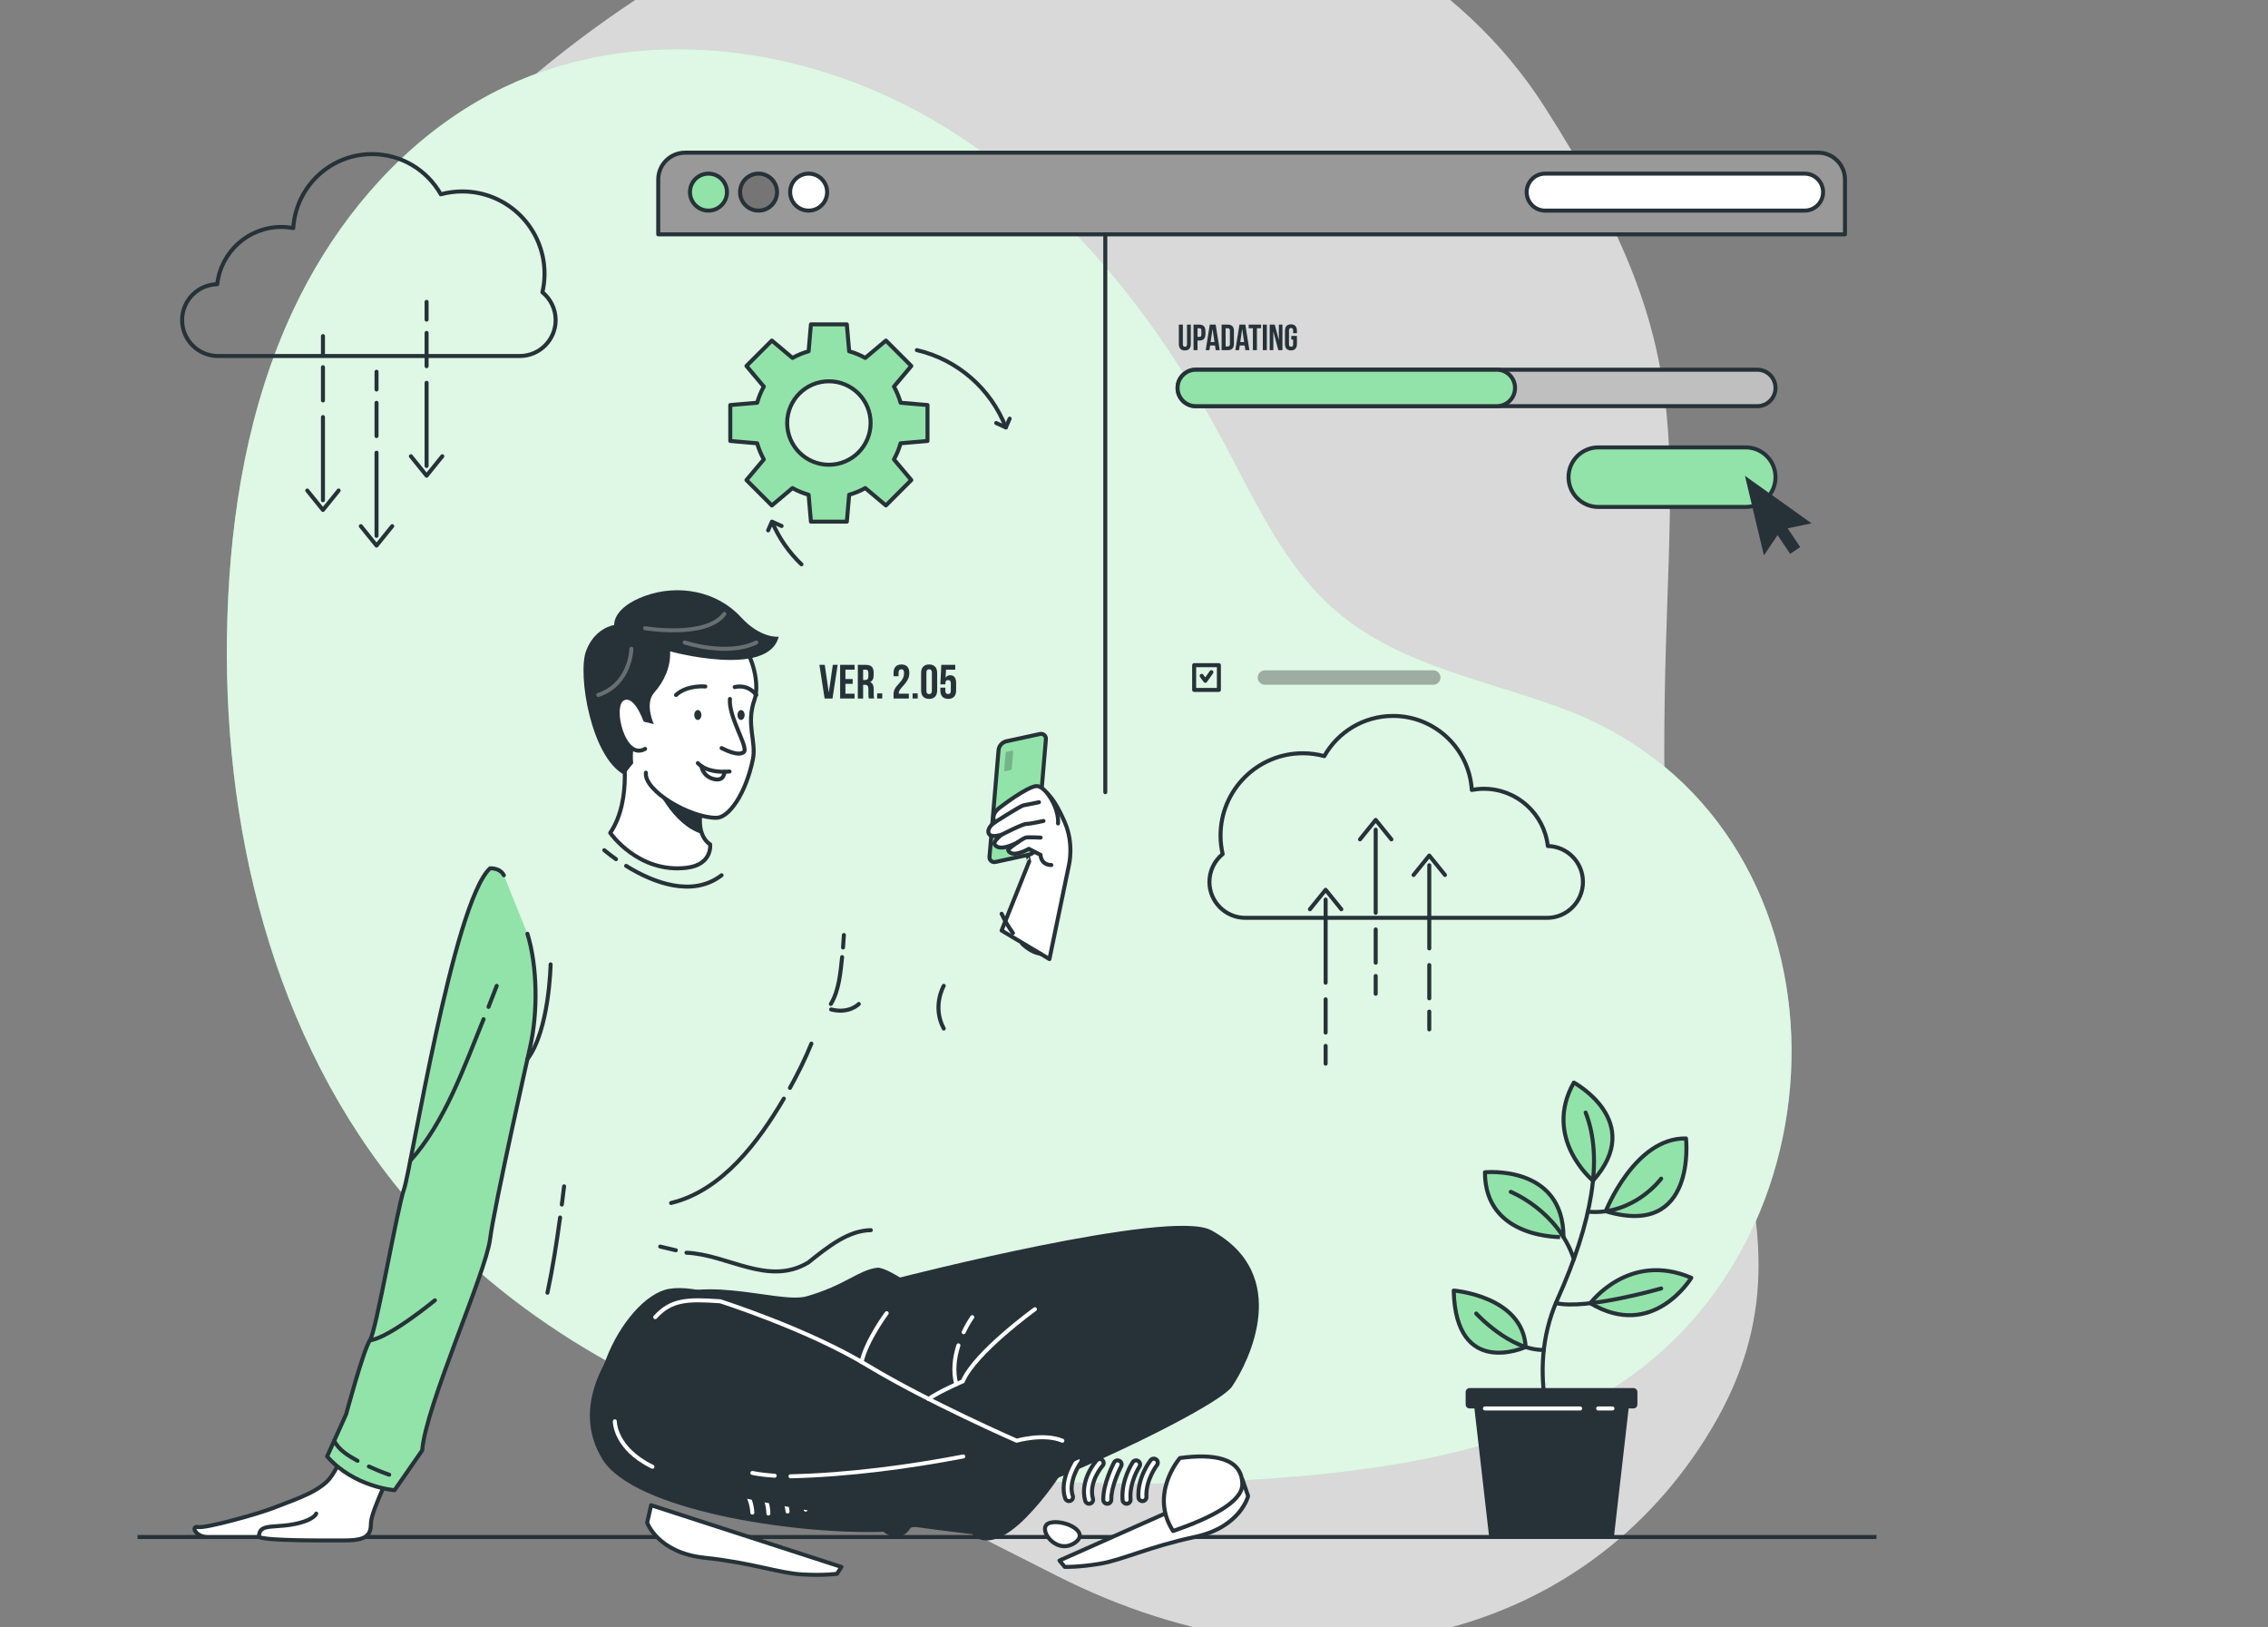 <svg xmlns:xlink="http://www.w3.org/1999/xlink" xmlns="http://www.w3.org/2000/svg" xml:space="preserve" style="max-height: 500px" viewBox="0 62 566 406" y="0px" x="0px" width="566" height="406"><rect x="0" y="62" width="566" height="406" fill="#808080" stroke="none"/><g id="Background_Simple">	<g>		<path d="M67.931,167.086c0,0-27.877,71.988,11.297,144.503&#10;&#9;&#9;&#9;c39.174,72.516,119.879,110.802,184.469,143.548c64.59,32.746,131.661,16.799,163.534-36.838&#10;&#9;&#9;&#9;c31.873-53.637-11.845-91.928-11.897-168.418c-0.051-76.49,11.447-96.742-29.963-161.364&#10;&#9;&#9;&#9;c-41.41-64.623-143.059-78.925-219.9-30.996C88.631,105.45,67.931,167.086,67.931,167.086z" style="opacity:0.7;fill:#FFFFFF;"></path>	</g>	<g>		<path d="M112.599,91.449c4.193-2.901,8.607-5.483,13.229-7.695c33.323-15.94,74.225-10.692,106.251,7.715&#10;&#9;&#9;&#9;c32.026,18.407,55.991,48.498,73.432,81.06c7.969,14.877,15.094,30.863,27.895,41.862c16.506,14.183,38.798,17.384,58.467,25.108&#10;&#9;&#9;&#9;c71.52,28.086,72.336,131.061,9.649,169.512c-24.711,15.157-55.229,19.73-83.625,21.847c-39.334,2.933-79.386,1.43-117.372-9.19&#10;&#9;&#9;&#9;c-37.986-10.62-73.927-30.825-99.341-60.99c-33.284-39.507-46.112-93.22-44.434-144.851c0.849-26.129,5.242-52.477,16.294-76.169&#10;&#9;&#9;&#9;C81.93,120.611,95.402,103.347,112.599,91.449z" style="fill:#92E3A9;"></path>		<path d="M112.599,91.449c4.193-2.901,8.607-5.483,13.229-7.695&#10;&#9;&#9;&#9;c33.323-15.94,74.225-10.692,106.251,7.715c32.026,18.407,55.991,48.498,73.432,81.06c7.969,14.877,15.094,30.863,27.895,41.862&#10;&#9;&#9;&#9;c16.506,14.183,38.798,17.384,58.467,25.108c71.52,28.086,72.336,131.061,9.649,169.512&#10;&#9;&#9;&#9;c-24.711,15.157-55.229,19.73-83.625,21.847c-39.334,2.933-79.386,1.43-117.372-9.19c-37.986-10.62-73.927-30.825-99.341-60.99&#10;&#9;&#9;&#9;c-33.284-39.507-46.112-93.22-44.434-144.851c0.849-26.129,5.242-52.477,16.294-76.169&#10;&#9;&#9;&#9;C81.93,120.611,95.402,103.347,112.599,91.449z" style="opacity:0.7;fill:#FFFFFF;"></path>	</g></g><g id="Clouds">	<g>		<g>			<path d="M135.364,134.915&#10;&#9;&#9;&#9;&#9;c0.342-1.486,0.528-3.03,0.528-4.619c0-11.339-9.192-20.532-20.532-20.532c-1.854,0-3.65,0.25-5.358,0.711&#10;&#9;&#9;&#9;&#9;c-3.381-5.983-9.796-10.025-17.158-10.025c-10.463,0-19.017,8.159-19.656,18.461c-0.966-0.181-1.96-0.286-2.979-0.286&#10;&#9;&#9;&#9;&#9;c-8.277,0-15.087,6.247-15.992,14.282c-4.86,0.105-8.769,4.07-8.769,8.955c0,4.951,4.014,8.965,8.965,8.965H129.7&#10;&#9;&#9;&#9;&#9;c4.951,0,8.965-4.014,8.965-8.965C138.665,139.06,137.378,136.559,135.364,134.915z" style="fill:none;stroke:#263238;stroke-linecap:round;stroke-linejoin:round;stroke-miterlimit:10;"></path>			<g>									<line y2="186.808" x2="80.595" y1="166.061" x1="80.595" style="fill:none;stroke:#263238;stroke-linecap:round;stroke-linejoin:round;stroke-miterlimit:10;"></line>									<line y2="161.911" x2="80.595" y1="153.613" x1="80.595" style="fill:none;stroke:#263238;stroke-linecap:round;stroke-linejoin:round;stroke-miterlimit:10;"></line>									<line y2="150.296" x2="80.595" y1="145.857" x1="80.595" style="fill:none;stroke:#263238;stroke-linecap:round;stroke-linejoin:round;stroke-miterlimit:10;"></line>				<polyline points="76.677,184.383 80.595,189.233 84.513,184.383" style="fill:none;stroke:#263238;stroke-linecap:round;stroke-linejoin:round;stroke-miterlimit:10;"></polyline>			</g>			<g>									<line y2="195.697" x2="93.967" y1="174.95" x1="93.967" style="fill:none;stroke:#263238;stroke-linecap:round;stroke-linejoin:round;stroke-miterlimit:10;"></line>									<line y2="170.8" x2="93.967" y1="162.502" x1="93.967" style="fill:none;stroke:#263238;stroke-linecap:round;stroke-linejoin:round;stroke-miterlimit:10;"></line>									<line y2="159.186" x2="93.967" y1="154.747" x1="93.967" style="fill:none;stroke:#263238;stroke-linecap:round;stroke-linejoin:round;stroke-miterlimit:10;"></line>				<polyline points="90.049,193.272 93.967,198.122 97.885,193.272" style="fill:none;stroke:#263238;stroke-linecap:round;stroke-linejoin:round;stroke-miterlimit:10;"></polyline>			</g>			<g>									<line y2="178.258" x2="106.461" y1="157.511" x1="106.461" style="fill:none;stroke:#263238;stroke-linecap:round;stroke-linejoin:round;stroke-miterlimit:10;"></line>									<line y2="153.362" x2="106.461" y1="145.063" x1="106.461" style="fill:none;stroke:#263238;stroke-linecap:round;stroke-linejoin:round;stroke-miterlimit:10;"></line>									<line y2="141.747" x2="106.461" y1="137.308" x1="106.461" style="fill:none;stroke:#263238;stroke-linecap:round;stroke-linejoin:round;stroke-miterlimit:10;"></line>				<polyline points="102.543,175.833 106.462,180.683 110.38,175.833" style="fill:none;stroke:#263238;stroke-linecap:round;stroke-linejoin:round;stroke-miterlimit:10;"></polyline>			</g>		</g>		<g>			<path d="M305.125,275.09&#10;&#9;&#9;&#9;&#9;c-0.342-1.486-0.528-3.03-0.528-4.62c0-11.339,9.192-20.532,20.531-20.532c1.855,0,3.65,0.25,5.359,0.711&#10;&#9;&#9;&#9;&#9;c3.381-5.983,9.796-10.025,17.158-10.025c10.463,0,19.017,8.159,19.656,18.461c0.966-0.181,1.96-0.286,2.979-0.286&#10;&#9;&#9;&#9;&#9;c8.277,0,15.087,6.247,15.992,14.282c4.86,0.105,8.769,4.07,8.769,8.955c0,4.951-4.014,8.965-8.965,8.965h-75.287&#10;&#9;&#9;&#9;&#9;c-4.951,0-8.965-4.014-8.965-8.965C301.823,279.235,303.111,276.734,305.125,275.09z" style="fill:none;stroke:#263238;stroke-linecap:round;stroke-linejoin:round;stroke-miterlimit:10;"></path>			<g>									<line y2="277.884" x2="356.69" y1="298.631" x1="356.69" style="fill:none;stroke:#263238;stroke-linecap:round;stroke-linejoin:round;stroke-miterlimit:10;"></line>									<line y2="302.781" x2="356.69" y1="311.079" x1="356.69" style="fill:none;stroke:#263238;stroke-linecap:round;stroke-linejoin:round;stroke-miterlimit:10;"></line>									<line y2="314.395" x2="356.69" y1="318.834" x1="356.69" style="fill:none;stroke:#263238;stroke-linecap:round;stroke-linejoin:round;stroke-miterlimit:10;"></line>				<polyline points="360.608,280.309 356.69,275.459 352.772,280.309" style="fill:none;stroke:#263238;stroke-linecap:round;stroke-linejoin:round;stroke-miterlimit:10;"></polyline>			</g>			<g>									<line y2="268.995" x2="343.318" y1="289.742" x1="343.318" style="fill:none;stroke:#263238;stroke-linecap:round;stroke-linejoin:round;stroke-miterlimit:10;"></line>									<line y2="293.892" x2="343.318" y1="302.19" x1="343.318" style="fill:none;stroke:#263238;stroke-linecap:round;stroke-linejoin:round;stroke-miterlimit:10;"></line>									<line y2="305.506" x2="343.318" y1="309.945" x1="343.318" style="fill:none;stroke:#263238;stroke-linecap:round;stroke-linejoin:round;stroke-miterlimit:10;"></line>				<polyline points="347.236,271.42 343.318,266.57 339.4,271.42" style="fill:none;stroke:#263238;stroke-linecap:round;stroke-linejoin:round;stroke-miterlimit:10;"></polyline>			</g>			<g>									<line y2="286.434" x2="330.824" y1="307.181" x1="330.824" style="fill:none;stroke:#263238;stroke-linecap:round;stroke-linejoin:round;stroke-miterlimit:10;"></line>									<line y2="311.33" x2="330.824" y1="319.629" x1="330.824" style="fill:none;stroke:#263238;stroke-linecap:round;stroke-linejoin:round;stroke-miterlimit:10;"></line>									<line y2="322.945" x2="330.824" y1="327.384" x1="330.824" style="fill:none;stroke:#263238;stroke-linecap:round;stroke-linejoin:round;stroke-miterlimit:10;"></line>				<polyline points="334.742,288.859 330.824,284.009 326.906,288.859" style="fill:none;stroke:#263238;stroke-linecap:round;stroke-linejoin:round;stroke-miterlimit:10;"></polyline>			</g>		</g>	</g>	<line y2="445.477" x2="468.297" y1="445.477" x1="34.333" style="fill:none;stroke:#263238;stroke-miterlimit:10;"></line></g><g id="Plant">	<g>		<g>			<path d="M362.789,383.995c0,0,17.238,1.36,17.957,14.079C380.746,398.074,363.29,406.111,362.789,383.995z" style="fill:#92E3A9;stroke:#263238;stroke-linecap:round;stroke-linejoin:round;stroke-miterlimit:10;"></path>			<path d="M396.889,387.153c0,0,9.63-13.02,25.191-6.343C422.08,380.81,412.578,396.551,396.889,387.153z" style="fill:#92E3A9;stroke:#263238;stroke-linecap:round;stroke-linejoin:round;stroke-miterlimit:10;"></path>			<path d="M420.761,346.046c0,0,2.769,25.049-20.031,18.151C400.73,364.197,407.97,345.782,420.761,346.046z" style="fill:#92E3A9;stroke:#263238;stroke-linecap:round;stroke-linejoin:round;stroke-miterlimit:10;"></path>			<path d="M392.767,332.102c0,0,18.032,9.724,4.774,24.479C397.54,356.581,384.894,346.043,392.767,332.102z" style="fill:#92E3A9;stroke:#263238;stroke-linecap:round;stroke-linejoin:round;stroke-miterlimit:10;"></path>			<path d="M370.579,354.485c0,0,19.606-1.978,19.606,16.171C390.185,370.656,370.579,371.428,370.579,354.485z" style="fill:#92E3A9;stroke:#263238;stroke-linecap:round;stroke-linejoin:round;stroke-miterlimit:10;"></path>			<path d="M389.068,423.98&#10;&#9;&#9;&#9;&#9;c0,0-8.939-18.758-0.359-37.862c8.58-19.105,11.481-35.192,6.998-46.533" style="fill:none;stroke:#263238;stroke-linecap:round;stroke-linejoin:round;stroke-miterlimit:10;"></path>			<path d="M377.02,359.364&#10;&#9;&#9;&#9;&#9;c0,0,11.752,4.669,15.746,16.774" style="fill:none;stroke:#263238;stroke-linecap:round;stroke-linejoin:round;stroke-miterlimit:10;"></path>			<path d="M414.564,356.068&#10;&#9;&#9;&#9;&#9;c0,0-6.791,9.251-18.297,8.252" style="fill:none;stroke:#263238;stroke-linecap:round;stroke-linejoin:round;stroke-miterlimit:10;"></path>			<path d="M414.564,383.471&#10;&#9;&#9;&#9;&#9;c0,0-18.809,5.419-26.284,3.645" style="fill:none;stroke:#263238;stroke-linecap:round;stroke-linejoin:round;stroke-miterlimit:10;"></path>			<path d="M368.41,389.723&#10;&#9;&#9;&#9;&#9;c0,0,8.407,9.228,16.863,9.083" style="fill:none;stroke:#263238;stroke-linecap:round;stroke-linejoin:round;stroke-miterlimit:10;"></path>		</g>		<polygon points="367.464,409.117 406.933,409.117 402.799,445.195 371.598,445.195" style="fill:#263238;" id="XMLID_117_"></polygon>		<path d="M407.635,413.409h-40.873c-0.549,0-0.995-0.445-0.995-0.995v-3.099&#10;&#9;&#9;&#9;c0-0.549,0.445-0.995,0.995-0.995h40.873c0.549,0,0.995,0.445,0.995,0.995v3.099C408.629,412.964,408.184,413.409,407.635,413.409&#10;&#9;&#9;&#9;z" style="fill:#263238;"></path>					<line y2="413.409" x2="394.352" y1="413.409" x1="370.579" style="fill:none;stroke:#FFFFFF;stroke-linecap:round;stroke-linejoin:round;stroke-miterlimit:10;"></line>					<line y2="413.409" x2="402.407" y1="413.409" x1="398.835" style="fill:none;stroke:#FFFFFF;stroke-linecap:round;stroke-linejoin:round;stroke-miterlimit:10;"></line>	</g></g><g id="Interface">	<g>		<g>			<defs>				<path d="M460.43,106.79v146.03c0,3.7-3,6.7-6.7,6.7H170.98c-3.7,0-6.71-3-6.71-6.7V106.79&#10;&#9;&#9;&#9;&#9;&#9;c0-3.7,3.01-6.7,6.71-6.7h282.75C457.43,100.09,460.43,103.09,460.43,106.79z" id="XMLID_114_"></path>			</defs>						<clipPath id="XMLID_00000020394118571226582000000007828785846595631544_">							</clipPath>			<path d="M460.43,114.55v138.27c0,3.7-3,6.7-6.7,6.7H275.84V114.55H460.43z" style="opacity:0.2;clip-path:url(#XMLID_00000020394118571226582000000007828785846595631544_);fill:#92E3A9;"></path>									</g>		<path d="M435.664,173.626&#10;&#9;&#9;&#9;H398.87c-4.103,0-7.429,3.326-7.429,7.429l0,0c0,4.103,3.326,7.429,7.429,7.429h36.794c4.103,0,7.429-3.326,7.429-7.429l0,0&#10;&#9;&#9;&#9;C443.092,176.952,439.766,173.626,435.664,173.626z" style="fill:#92E3A9;stroke:#263238;stroke-linecap:round;stroke-linejoin:round;stroke-miterlimit:10;"></path>		<path d="M460.43,106.79&#10;&#9;&#9;&#9;v13.68H164.27v-13.68c0-3.7,3.01-6.7,6.71-6.7h282.75C457.43,100.09,460.43,103.09,460.43,106.79z" style="fill:#999999;stroke:#263238;stroke-linecap:round;stroke-linejoin:round;stroke-miterlimit:10;"></path>					<circle r="4.615" cy="109.934" cx="176.802" style="fill:#92E3A9;stroke:#263238;stroke-linecap:round;stroke-linejoin:round;stroke-miterlimit:10;"></circle>					<circle r="4.615" cy="109.934" cx="189.302" style="fill:#757575;stroke:#263238;stroke-linecap:round;stroke-linejoin:round;stroke-miterlimit:10;"></circle>					<circle r="4.615" cy="109.934" cx="201.802" style="fill:#FFFFFF;stroke:#263238;stroke-linecap:round;stroke-linejoin:round;stroke-miterlimit:10;"></circle>					<line y2="259.65" x2="275.835" y1="120.47" x1="275.835" style="fill:none;stroke:#263238;stroke-linecap:round;stroke-linejoin:round;stroke-miterlimit:10;"></line>		<path d="M450.352,114.549&#10;&#9;&#9;&#9;h-64.747c-2.549,0-4.615-2.066-4.615-4.615l0,0c0-2.549,2.066-4.615,4.615-4.615h64.747c2.549,0,4.615,2.066,4.615,4.615l0,0&#10;&#9;&#9;&#9;C454.967,112.483,452.901,114.549,450.352,114.549z" style="fill:#FFFFFF;stroke:#263238;stroke-linecap:round;stroke-linejoin:round;stroke-miterlimit:10;"></path>		<path d="M438.543,163.341H298.424c-2.513,0-4.549-2.037-4.549-4.549&#10;&#9;&#9;&#9;l0,0c0-2.513,2.037-4.549,4.549-4.549h140.119c2.513,0,4.549,2.037,4.549,4.549l0,0&#10;&#9;&#9;&#9;C443.092,161.304,441.056,163.341,438.543,163.341z" style="fill:#BFBFBF;stroke:#263238;stroke-miterlimit:10;"></path>		<path d="M373.543,163.341&#10;&#9;&#9;&#9;h-75.119c-2.513,0-4.549-2.037-4.549-4.549l0,0c0-2.513,2.037-4.549,4.549-4.549h75.119c2.513,0,4.549,2.037,4.549,4.549l0,0&#10;&#9;&#9;&#9;C378.092,161.304,376.056,163.341,373.543,163.341z" style="fill:#92E3A9;stroke:#263238;stroke-linecap:round;stroke-linejoin:round;stroke-miterlimit:10;"></path>		<g>							<rect height="6.174" width="6.174" style="fill:none;stroke:#263238;stroke-linecap:round;stroke-linejoin:round;stroke-miterlimit:10;" y="227.96" x="298.011"></rect>			<polyline points="299.887,230.624 300.798,231.861 302.31,229.71" style="fill:none;stroke:#263238;stroke-linecap:round;stroke-linejoin:round;stroke-miterlimit:10;"></polyline>		</g>		<path d="M357.693,232.844h-42.022c-0.992,0-1.797-0.805-1.797-1.797v0c0-0.992,0.805-1.797,1.797-1.797&#10;&#9;&#9;&#9;h42.022c0.992,0,1.797,0.805,1.797,1.797v0C359.49,232.039,358.686,232.844,357.693,232.844z" style="opacity:0.3;"></path>		<g>			<g>				<path d="M206.819,234.728h0.024l0.996-6.849h1.211l-1.295,8.396h-1.967l-1.295-8.396h1.332&#10;&#9;&#9;&#9;&#9;&#9;L206.819,234.728z" style="fill:#263238;"></path>				<path d="M210.983,231.417h1.811v1.199h-1.811v2.459h2.279v1.199h-3.598v-8.396h3.598v1.199h-2.279&#10;&#9;&#9;&#9;&#9;&#9;V231.417z" style="fill:#263238;"></path>				<path d="M216.838,236.275c-0.072-0.216-0.12-0.348-0.12-1.031v-1.319c0-0.779-0.264-1.067-0.863-1.067&#10;&#9;&#9;&#9;&#9;&#9;h-0.456v3.418h-1.319v-8.396h1.991c1.367,0,1.955,0.636,1.955,1.931v0.66c0,0.863-0.276,1.415-0.864,1.691v0.023&#10;&#9;&#9;&#9;&#9;&#9;c0.66,0.276,0.876,0.899,0.876,1.775v1.295c0,0.408,0.012,0.708,0.144,1.02H216.838z M215.399,229.079v2.579h0.516&#10;&#9;&#9;&#9;&#9;&#9;c0.492,0,0.792-0.216,0.792-0.888v-0.827c0-0.601-0.204-0.864-0.672-0.864H215.399z" style="fill:#263238;"></path>				<path d="M220.175,235.003v1.271h-1.271v-1.271H220.175z" style="fill:#263238;"></path>				<path d="M224.927,228.983c-0.42,0-0.684,0.228-0.684,0.827v0.9h-1.247v-0.816&#10;&#9;&#9;&#9;&#9;&#9;c0-1.343,0.671-2.11,1.967-2.11c1.295,0,1.967,0.768,1.967,2.11c0,1.116-0.408,2.016-1.631,3.322&#10;&#9;&#9;&#9;&#9;&#9;c-0.78,0.84-0.996,1.235-0.996,1.68c0,0.06,0,0.119,0.012,0.18h2.495v1.199h-3.814v-1.031c0-0.936,0.335-1.644,1.319-2.675&#10;&#9;&#9;&#9;&#9;&#9;c1.008-1.067,1.296-1.727,1.296-2.626C225.61,229.187,225.347,228.983,224.927,228.983z" style="fill:#263238;"></path>				<path d="M229.019,235.003v1.271h-1.271v-1.271H229.019z" style="fill:#263238;"></path>				<path d="M229.872,229.894c0-1.343,0.708-2.11,2.003-2.11c1.295,0,2.003,0.768,2.003,2.11v4.366&#10;&#9;&#9;&#9;&#9;&#9;c0,1.343-0.708,2.11-2.003,2.11c-1.295,0-2.003-0.768-2.003-2.11V229.894z M231.191,234.344c0,0.6,0.264,0.827,0.684,0.827&#10;&#9;&#9;&#9;&#9;&#9;c0.42,0,0.684-0.228,0.684-0.827v-4.534c0-0.6-0.264-0.827-0.684-0.827c-0.419,0-0.684,0.228-0.684,0.827V234.344z" style="fill:#263238;"></path>				<path d="M235.919,233.564v0.78c0,0.6,0.264,0.816,0.684,0.816c0.42,0,0.684-0.216,0.684-0.816v-1.848&#10;&#9;&#9;&#9;&#9;&#9;c0-0.6-0.264-0.827-0.684-0.827c-0.419,0-0.684,0.228-0.684,0.827v0.252h-1.247l0.24-4.869h3.478v1.199h-2.303l-0.108,2.003&#10;&#9;&#9;&#9;&#9;&#9;h0.024c0.24-0.395,0.612-0.611,1.14-0.611c0.971,0,1.463,0.684,1.463,1.919v1.871c0,1.343-0.671,2.11-1.967,2.11&#10;&#9;&#9;&#9;&#9;&#9;c-1.295,0-1.967-0.768-1.967-2.11v-0.696H235.919z" style="fill:#263238;"></path>			</g>		</g>		<g>			<path d="M200.01,202.798&#10;&#9;&#9;&#9;&#9;c-3.109-2.957-5.614-6.543-7.311-10.554" style="fill:none;stroke:#263238;stroke-linecap:round;stroke-linejoin:round;stroke-miterlimit:10;"></path>			<path d="M228.812,149.357&#10;&#9;&#9;&#9;&#9;c10.194,2.362,18.488,9.68,22.209,19.277" style="fill:none;stroke:#263238;stroke-linecap:round;stroke-linejoin:round;stroke-miterlimit:10;"></path>			<path d="M231.465,172.021v-8.961l-6.713-0.578c-0.4-1.416-0.955-2.765-1.66-4.023l4.333-5.151l-6.337-6.337l-5.151,4.333&#10;&#9;&#9;&#9;&#9;c-1.257-0.705-2.606-1.26-4.023-1.66l-0.578-6.713h-8.961l-0.579,6.713c-1.416,0.4-2.765,0.955-4.022,1.66l-5.151-4.333&#10;&#9;&#9;&#9;&#9;l-6.336,6.337l4.333,5.151c-0.705,1.257-1.26,2.606-1.66,4.023l-6.713,0.578v8.961l6.713,0.578c0.4,1.416,0.955,2.765,1.66,4.023&#10;&#9;&#9;&#9;&#9;l-4.333,5.151l6.336,6.337l5.151-4.333c1.258,0.705,2.606,1.26,4.023,1.66l0.579,6.713h8.961l0.578-6.713&#10;&#9;&#9;&#9;&#9;c1.416-0.4,2.765-0.955,4.023-1.66l5.15,4.333l6.337-6.337l-4.333-5.151c0.705-1.257,1.26-2.606,1.66-4.023L231.465,172.021z&#10;&#9;&#9;&#9;&#9; M206.857,177.953c-5.751,0-10.413-4.662-10.413-10.413c0-5.751,4.662-10.413,10.413-10.413s10.413,4.662,10.413,10.413&#10;&#9;&#9;&#9;&#9;C217.27,173.291,212.608,177.953,206.857,177.953z" style="fill:#92E3A9;stroke:#263238;stroke-linecap:round;stroke-linejoin:round;stroke-miterlimit:10;"></path>			<g>				<defs>					<path d="M261.116,192.025v-6.377l-4.777-0.412c-0.284-1.008-0.679-1.968-1.181-2.862l3.084-3.665l-4.509-4.509&#10;&#9;&#9;&#9;&#9;&#9;&#9;l-3.665,3.084c-0.895-0.502-1.855-0.897-2.862-1.181l-0.412-4.777h-6.377l-0.412,4.777c-1.008,0.285-1.968,0.679-2.862,1.181&#10;&#9;&#9;&#9;&#9;&#9;&#9;l-3.665-3.084l-4.509,4.509l3.083,3.665c-0.502,0.895-0.897,1.855-1.181,2.863l-4.777,0.412v6.377l4.777,0.412&#10;&#9;&#9;&#9;&#9;&#9;&#9;c0.285,1.008,0.679,1.968,1.181,2.862l-3.083,3.665l4.509,4.509l3.665-3.083c0.895,0.502,1.855,0.897,2.862,1.181l0.412,4.777&#10;&#9;&#9;&#9;&#9;&#9;&#9;h6.377l0.412-4.777c1.008-0.285,1.968-0.679,2.863-1.181l3.665,3.083l4.509-4.509l-3.084-3.665&#10;&#9;&#9;&#9;&#9;&#9;&#9;c0.502-0.895,0.897-1.855,1.181-2.862L261.116,192.025z M243.605,196.246c-4.092,0-7.41-3.318-7.41-7.41&#10;&#9;&#9;&#9;&#9;&#9;&#9;c0-4.092,3.318-7.41,7.41-7.41c4.092,0,7.41,3.318,7.41,7.41C251.015,192.928,247.697,196.246,243.605,196.246z" id="XMLID_116_"></path>				</defs>								<clipPath id="XMLID_00000085215377749235855430000000669277336660819086_">									</clipPath>				<path d="M261.116,192.025v-6.377l-4.777-0.412c-0.284-1.008-0.679-1.968-1.181-2.862l3.084-3.665l-4.509-4.509l-3.665,3.084&#10;&#9;&#9;&#9;&#9;&#9;c-0.895-0.502-1.855-0.897-2.862-1.181l-0.412-4.777h-6.377l-0.412,4.777c-1.008,0.285-1.968,0.679-2.862,1.181l-3.665-3.084&#10;&#9;&#9;&#9;&#9;&#9;l-4.509,4.509l3.083,3.665c-0.502,0.895-0.897,1.855-1.181,2.863l-4.777,0.412v6.377l4.777,0.412&#10;&#9;&#9;&#9;&#9;&#9;c0.285,1.008,0.679,1.968,1.181,2.862l-3.083,3.665l4.509,4.509l3.665-3.083c0.895,0.502,1.855,0.897,2.862,1.181l0.412,4.777&#10;&#9;&#9;&#9;&#9;&#9;h6.377l0.412-4.777c1.008-0.285,1.968-0.679,2.863-1.181l3.665,3.083l4.509-4.509l-3.084-3.665&#10;&#9;&#9;&#9;&#9;&#9;c0.502-0.895,0.897-1.855,1.181-2.862L261.116,192.025z M243.605,196.246c-4.092,0-7.41-3.318-7.41-7.41&#10;&#9;&#9;&#9;&#9;&#9;c0-4.092,3.318-7.41,7.41-7.41c4.092,0,7.41,3.318,7.41,7.41C251.015,192.928,247.697,196.246,243.605,196.246z" style="opacity:0.3;clip-path:url(#XMLID_00000085215377749235855430000000669277336660819086_);fill:#FFFFFF;"></path>												</g>			<g>				<defs>					<path d="M229.922,206.877v-4.538l-3.399-0.293c-0.202-0.717-0.484-1.4-0.841-2.037l2.194-2.608l-3.209-3.208&#10;&#9;&#9;&#9;&#9;&#9;&#9;l-2.608,2.194c-0.637-0.357-1.32-0.638-2.037-0.84l-0.293-3.399h-4.538l-0.293,3.399c-0.717,0.202-1.4,0.484-2.037,0.84&#10;&#9;&#9;&#9;&#9;&#9;&#9;l-2.608-2.194l-3.208,3.208l2.194,2.608c-0.357,0.637-0.638,1.32-0.84,2.037l-3.399,0.293v4.538l3.399,0.293&#10;&#9;&#9;&#9;&#9;&#9;&#9;c0.202,0.717,0.484,1.4,0.84,2.037l-2.194,2.608l3.208,3.208l2.608-2.194c0.637,0.357,1.32,0.638,2.037,0.84l0.293,3.399h4.538&#10;&#9;&#9;&#9;&#9;&#9;&#9;l0.293-3.399c0.717-0.202,1.4-0.484,2.037-0.84l2.608,2.194l3.209-3.208l-2.194-2.608c0.357-0.637,0.638-1.32,0.841-2.037&#10;&#9;&#9;&#9;&#9;&#9;&#9;L229.922,206.877z M217.462,209.881c-2.912,0-5.273-2.361-5.273-5.273c0-2.912,2.361-5.273,5.273-5.273&#10;&#9;&#9;&#9;&#9;&#9;&#9;c2.912,0,5.273,2.361,5.273,5.273C222.734,207.521,220.374,209.881,217.462,209.881z" id="XMLID_115_"></path>				</defs>								<clipPath id="XMLID_00000098197139265934158420000015842164783264916141_">									</clipPath>				<path d="M229.922,206.877v-4.538l-3.399-0.293c-0.202-0.717-0.484-1.4-0.841-2.037l2.194-2.608l-3.209-3.208l-2.608,2.194&#10;&#9;&#9;&#9;&#9;&#9;c-0.637-0.357-1.32-0.638-2.037-0.84l-0.293-3.399h-4.538l-0.293,3.399c-0.717,0.202-1.4,0.484-2.037,0.84l-2.608-2.194&#10;&#9;&#9;&#9;&#9;&#9;l-3.208,3.208l2.194,2.608c-0.357,0.637-0.638,1.32-0.84,2.037l-3.399,0.293v4.538l3.399,0.293&#10;&#9;&#9;&#9;&#9;&#9;c0.202,0.717,0.484,1.4,0.84,2.037l-2.194,2.608l3.208,3.208l2.608-2.194c0.637,0.357,1.32,0.638,2.037,0.84l0.293,3.399h4.538&#10;&#9;&#9;&#9;&#9;&#9;l0.293-3.399c0.717-0.202,1.4-0.484,2.037-0.84l2.608,2.194l3.209-3.208l-2.194-2.608c0.357-0.637,0.638-1.32,0.841-2.037&#10;&#9;&#9;&#9;&#9;&#9;L229.922,206.877z M217.462,209.881c-2.912,0-5.273-2.361-5.273-5.273c0-2.912,2.361-5.273,5.273-5.273&#10;&#9;&#9;&#9;&#9;&#9;c2.912,0,5.273,2.361,5.273,5.273C222.734,207.521,220.374,209.881,217.462,209.881z" style="opacity:0.5;clip-path:url(#XMLID_00000098197139265934158420000015842164783264916141_);fill:#FFFFFF;"></path>												</g>			<polyline points="248.61,167.545 251.021,168.634 251.972,166.456" style="fill:none;stroke:#263238;stroke-linecap:round;stroke-linejoin:round;stroke-miterlimit:10;"></polyline>			<polyline points="195.055,193.237 192.643,192.148 191.692,194.326" style="fill:none;stroke:#263238;stroke-linecap:round;stroke-linejoin:round;stroke-miterlimit:10;"></polyline>		</g>		<g>			<g>				<path d="M295.193,142.991v4.911c0,0.454,0.199,0.618,0.518,0.618c0.318,0,0.519-0.164,0.519-0.618v-4.911&#10;&#9;&#9;&#9;&#9;&#9;h0.946v4.848c0,1.019-0.51,1.601-1.492,1.601c-0.982,0-1.491-0.582-1.491-1.601v-4.848H295.193z" style="fill:#263238;"></path>				<path d="M300.82,144.564v0.828c0,1.018-0.491,1.573-1.492,1.573h-0.473v2.392h-1v-6.366h1.473&#10;&#9;&#9;&#9;&#9;&#9;C300.329,142.991,300.82,143.546,300.82,144.564z M298.855,143.9v2.155h0.473c0.318,0,0.491-0.145,0.491-0.6v-0.955&#10;&#9;&#9;&#9;&#9;&#9;c0-0.455-0.173-0.6-0.491-0.6H298.855z" style="fill:#263238;"></path>				<path d="M304.401,149.357h-1.01l-0.173-1.155h-1.228l-0.173,1.155H300.9l1.018-6.366h1.464&#10;&#9;&#9;&#9;&#9;&#9;L304.401,149.357z M302.119,147.338h0.964l-0.474-3.219h-0.018L302.119,147.338z" style="fill:#263238;"></path>				<path d="M304.863,142.991h1.582c1,0,1.491,0.555,1.491,1.574v3.219c0,1.018-0.491,1.573-1.491,1.573&#10;&#9;&#9;&#9;&#9;&#9;h-1.582V142.991z M305.863,143.9v4.547h0.564c0.318,0,0.51-0.164,0.51-0.619v-3.31c0-0.455-0.191-0.619-0.51-0.619H305.863z" style="fill:#263238;"></path>				<path d="M311.8,149.357h-1.01l-0.173-1.155h-1.228l-0.173,1.155h-0.918l1.019-6.366h1.464L311.8,149.357z&#10;&#9;&#9;&#9;&#9;&#9; M309.518,147.338h0.964l-0.474-3.219h-0.018L309.518,147.338z" style="fill:#263238;"></path>				<path d="M311.625,142.991h3.092v0.91h-1.045v5.456h-1.001V143.9h-1.046V142.991z" style="fill:#263238;"></path>				<path d="M315.151,142.991h1.001v6.366h-1.001V142.991z" style="fill:#263238;"></path>				<path d="M317.788,144.746h-0.019v4.611h-0.9v-6.366h1.256l1.009,3.811h0.018v-3.811h0.891v6.366h-1.027&#10;&#9;&#9;&#9;&#9;&#9;L317.788,144.746z" style="fill:#263238;"></path>				<path d="M322.26,145.81h1.4v2.019c0,1.019-0.509,1.601-1.491,1.601c-0.982,0-1.491-0.582-1.491-1.601&#10;&#9;&#9;&#9;&#9;&#9;v-3.31c0-1.018,0.509-1.6,1.491-1.6c0.983,0,1.491,0.582,1.491,1.6v0.618h-0.945v-0.682c0-0.455-0.2-0.627-0.518-0.627&#10;&#9;&#9;&#9;&#9;&#9;c-0.318,0-0.519,0.173-0.519,0.627v3.438c0,0.455,0.2,0.619,0.519,0.619c0.318,0,0.518-0.163,0.518-0.619v-1.173h-0.455V145.81z" style="fill:#263238;"></path>			</g>		</g>		<polygon points="452.086,192.571 435.471,180.719 440.201,200.573 443.606,195.511 446.751,200.182 &#10;&#9;&#9;&#9;449.26,198.493 446.115,193.822" style="fill:#263238;"></polygon>	</g></g><g id="Character">	<g>		<g>			<defs>				<path d="M254.011,281.637c2.051-2.887,15.554,5.151,13.893,10.862c-1.662,5.711-7.063,5.094-10.228,2.061&#10;&#9;&#9;&#9;&#9;&#9;C254.51,291.527,251.813,284.73,254.011,281.637z" id="XMLID_107_"></path>			</defs>						<clipPath id="XMLID_00000176004675218877822740000009930278642644101048_">							</clipPath>			<path d="M254.011,281.637c2.051-2.887,15.554,5.151,13.893,10.862c-1.662,5.711-7.063,5.094-10.228,2.061&#10;&#9;&#9;&#9;&#9;C254.51,291.527,251.813,284.73,254.011,281.637z" style="opacity:0.3;clip-path:url(#XMLID_00000176004675218877822740000009930278642644101048_);fill-opacity:0.7;"></path>									</g>		<g>			<path d="M260.414,259.466c0,0,1.956,0,5.317,7.714c2.344,5.379,1.036,10.644,1.036,10.644l-4.872,23.462l-11.932-7.121l6.886-17.226&#10;&#9;&#9;&#9;&#9;C256.85,276.939,253.283,265.813,260.414,259.466z" style="fill:#FFFFFF;stroke:#263238;stroke-linecap:round;stroke-linejoin:round;stroke-miterlimit:10;"></path>			<g>				<g>					<defs>						<path d="M255.612,274.571l-7.606,2.523c-0.804,0.207-2.392-1.136-2.322-1.963l2.256-26.583&#10;&#9;&#9;&#9;&#9;&#9;&#9;&#9;c0.091-1.073,0.851-1.971,1.894-2.24l8.426-1.83c0.804-0.207,2.828,0.755,2.758,1.582l-3.513,26.27&#10;&#9;&#9;&#9;&#9;&#9;&#9;&#9;C257.415,273.404,256.655,274.302,255.612,274.571z" id="XMLID_106_"></path>					</defs>										<clipPath id="XMLID_00000075843568691648505660000014226738683024325291_">											</clipPath>					<path d="M255.612,274.571l-7.606,2.523c-0.804,0.207-2.392-1.136-2.322-1.963l2.256-26.583c0.091-1.073,0.851-1.971,1.894-2.24&#10;&#9;&#9;&#9;&#9;&#9;&#9;l8.426-1.83c0.804-0.207,2.828,0.755,2.758,1.582l-3.513,26.27C257.415,273.404,256.655,274.302,255.612,274.571z" style="opacity:0.3;clip-path:url(#XMLID_00000075843568691648505660000014226738683024325291_);fill-opacity:0.7;"></path>															</g>				<path d="M256.864,275.226l-8.426,1.83c-0.804,0.207-1.572-0.442-1.501-1.269l2.257-26.583c0.091-1.073,0.851-1.971,1.894-2.24&#10;&#9;&#9;&#9;&#9;&#9;l8.426-1.83c0.804-0.207,1.572,0.442,1.501,1.269l-2.256,26.583C258.667,274.059,257.907,274.957,256.864,275.226z" style="fill:#92E3A9;stroke:#263238;stroke-linecap:round;stroke-linejoin:round;stroke-miterlimit:10;"></path>				<path d="M252.192,254.123l-1.359,0.295c-0.13,0.033-0.253-0.071-0.242-0.205l0.364-4.287&#10;&#9;&#9;&#9;&#9;&#9;c0.015-0.173,0.137-0.318,0.305-0.361l1.359-0.295c0.13-0.033,0.253,0.071,0.242,0.205l-0.364,4.287&#10;&#9;&#9;&#9;&#9;&#9;C252.483,253.935,252.36,254.08,252.192,254.123z" style="opacity:0.3;fill-opacity:0.7;"></path>			</g>			<g>				<path d="M264.043,267.448c0.327-3.727-3.066-9.321-5.321-9.321c-2.255,0-9.128,5.291-9.128,5.291c-2.659,1.927-1.342,3.762-1.342,3.762&#10;&#9;&#9;&#9;&#9;&#9;c-1.565,1.034-1.992,2.432-1.278,3.081c0.799,0.725,2.989,0,2.989,0s-2.279,1.666-1.712,2.484&#10;&#9;&#9;&#9;&#9;&#9;c1.342,1.934,5.759-0.618,5.759-0.618s-2.563,1.691-2.416,2.011c0.967,2.111,5.152-0.35,5.152-0.35l2.942,1.507&#10;&#9;&#9;&#9;&#9;&#9;c0,0-0.033,2.491,2.681,2.529" style="fill:#FFFFFF;stroke:#263238;stroke-linecap:round;stroke-linejoin:round;stroke-miterlimit:10;"></path>				<path d="M248.252,267.18c0,0,6.432-4.156,7.243-4.269c0.811-0.112,3.791-0.759,3.791-0.759" style="fill:#FFFFFF;stroke:#263238;stroke-linecap:round;stroke-linejoin:round;stroke-miterlimit:10;"></path>				<path d="M249.964,270.26c0,0,5.225-2.698,6.181-2.698c1.004,0,4.269-0.737,4.269-0.737" style="fill:#FFFFFF;stroke:#263238;stroke-linecap:round;stroke-linejoin:round;stroke-miterlimit:10;"></path>				<path d="M254.011,272.126c0,0,1.389-0.964,1.933-1.139c0.544-0.175,3.745,0,3.745,0" style="fill:#FFFFFF;stroke:#263238;stroke-linecap:round;stroke-linejoin:round;stroke-miterlimit:10;"></path>			</g>		</g>		<g>			<defs>				<path d="M202.554,271.992c10.022,0.151,32.967,35.975,32.967,35.975l14.442-17.987l4.047-8.342&#10;&#9;&#9;&#9;&#9;&#9;c0,0,1.966,14.999,13.893,10.862c0,0-10.478,39.38-22.221,44.127c-11.743,4.747-44.347-28.66-44.347-28.66L202.554,271.992z" id="XMLID_108_"></path>			</defs>						<clipPath id="XMLID_00000010292251507996821680000014387580917798677919_">							</clipPath>			<path d="M203.368,309.99c4.13,4.05,13.91,13.31,23.44,19.88c-2.8-9.37-10.47-19.35-10.47-19.35c-2.38-0.79-5.74-7.92-5.74-7.92&#10;&#9;&#9;&#9;&#9;c-1.58,0.6-3.82-4.35-3.82-4.35C204.938,299.82,203.908,304.43,203.368,309.99z" style="opacity:0.2;clip-path:url(#XMLID_00000010292251507996821680000014387580917798677919_);fill-opacity:0.7;"></path>			<path d="M234.858,317.15c0,0-0.72-4.5,0.83-9.4l-0.17,0.22c0,0-1.56-2.43-4.04-6.03C230.828,306.61,230.498,314.39,234.858,317.15z" style="opacity:0.2;clip-path:url(#XMLID_00000010292251507996821680000014387580917798677919_);fill-opacity:0.7;"></path>									</g>		<g>			<path d="M98.906,426.254&#10;&#9;&#9;&#9;&#9;c0,0-6.33,12.709-6.33,15.739c0,3.03-1.055,4.343-6.593,4.343c-5.538,0-19.253,0.124-21.363-0.859c0,0-10.978,0-12.824,0&#10;&#9;&#9;&#9;&#9;c-3.042,0-4.22-2.877-2.374-2.484c1.846,0.392,15.451-3.375,19.143-4.892c3.692-1.518,9.788-3.321,13.066-6.492&#10;&#9;&#9;&#9;&#9;c3.278-3.171,7.253-14.996,7.253-14.996L98.906,426.254z" style="fill:#FFFFFF;stroke:#263238;stroke-linecap:round;stroke-linejoin:round;stroke-miterlimit:10;"></path>			<path d="M64.62,445.477&#10;&#9;&#9;&#9;&#9;c0-3.719,3.956-1.938,10.022-3.484c3.87-0.987,4.273-2.353,4.273-2.353" style="fill:none;stroke:#263238;stroke-linecap:round;stroke-linejoin:round;stroke-miterlimit:10;"></path>		</g>		<g>			<defs>				<path d="M206.619,294.974c0.4,7.276,0.572,14.833,0.866,20.474c0.71,13.635,9.839,53.473,9.839,53.473&#10;&#9;&#9;&#9;&#9;&#9;s9.97,5.989,10.498,16.973c0.527,10.983-60.608,41.985-77.013,33.152s-14.189-34.513-14.189-34.513&#10;&#9;&#9;&#9;&#9;&#9;s-24.264-98.016-14.328-105.886s13.273-6.9,38.702-10.414c25.429-3.514,41.56,3.758,41.56,3.758s2.308,2.085,2.901,5.124" id="XMLID_109_"></path>			</defs>						<clipPath id="XMLID_00000121280977479863823710000013042388805532826295_">							</clipPath>			<path d="M136.618,384.53c0,0-2.21,25.68,14.19,34.52c16.41,8.83,77.54-22.17,77.01-33.16c-0.52-10.98-10.49-16.97-10.49-16.97&#10;&#9;&#9;&#9;&#9;s-0.9-3.95-2.17-9.78c-8.67,5.62-28.43,17.28-41.29,15.98c0,0,21.41,7.59,35.1,1.07c13.7-6.53-5.69,8.58-9.64,8.34&#10;&#9;&#9;&#9;&#9;c-3.96-0.23-33.43-5.57-38.77-2.8c-5.34,2.76-17.21,23.14-17.21,23.14s-7.2-16.18-5.6-26.11c0,0,0.21-30.92-3.23-48.99&#10;&#9;&#9;&#9;&#9;c0,0,8.23-14.2-0.87-25.23c-3.36-4.07-7.03,4.31-10.32,16.5C128.218,350.58,136.618,384.53,136.618,384.53z" style="opacity:0.2;clip-path:url(#XMLID_00000121280977479863823710000013042388805532826295_);fill-opacity:0.7;"></path>									</g>		<path d="M218.906,378.297c1.54-0.194,5.71,2.444,5.71,2.444s67.439-17.315,77.587-11.819&#10;&#9;&#9;&#9;c20.352,11.024,9.495,32.767,5.275,39.005c-4.22,6.238-66.461,35.717-88.088,36.275c-21.626,0.557-61.246-5.412-69.053-18.137&#10;&#9;&#9;&#9;c-7.807-12.725,0.186-26.85,11.037-37.218c11.041-10.549,32.572-1.319,39.961-3.429&#10;&#9;&#9;&#9;C210.866,382.696,214.204,378.89,218.906,378.297z" style="fill:#263238;"></path>		<g>			<path d="M162.496,437.548l-0.997,4.349c0,0,2.652,7.53,14.318,8.758c11.666,1.228,18.569,3.814,24.174,4.15&#10;&#9;&#9;&#9;&#9;c5.605,0.336,8.869-0.141,8.869-0.141l1.145-1.712L162.496,437.548z" style="fill:#FFFFFF;stroke:#263238;stroke-linecap:round;stroke-linejoin:round;stroke-miterlimit:10;"></path>			<g>				<defs>					<path d="M230.214,437.089l-20.206,15.86c0,0-15.667-1.241-28.975-4.331l-0.001-0.01&#10;&#9;&#9;&#9;&#9;&#9;&#9;c-9.576-2.216-17.936-5.396-18.396-9.752c-0.7-6.623,6.379-8.437,14.793-8.179c1.572,0.035,3.184,0.156,4.811,0.327&#10;&#9;&#9;&#9;&#9;&#9;&#9;c13.466,1.444,30.579-5.995,30.579-5.995L230.214,437.089z" id="XMLID_110_"></path>				</defs>								<clipPath id="XMLID_00000116213327316624383560000006599080157911051452_">									</clipPath>				<path d="M162.628,438.71c3.63,1.43,8.14,3.42,11.24,5.53c0,0,18.77,9.66,47.61-0.29l8.74-6.86l-17.4-12.08c0,0-17.11,7.44-30.58,5.99&#10;&#9;&#9;&#9;&#9;&#9;c-1.63-0.17-3.24-0.29-4.81-0.32C169.078,430.42,162.048,432.2,162.628,438.71z" style="opacity:0.2;clip-path:url(#XMLID_00000116213327316624383560000006599080157911051452_);fill-opacity:0.7;"></path>												</g>			<g>				<defs>					<path d="M211.377,443.34c3.643,0.594-0.36,8.045-5.298,5.782C201.141,446.859,207.734,442.746,211.377,443.34z" id="XMLID_112_"></path>				</defs>								<clipPath id="XMLID_00000085932450096677816200000016860873993288986265_">									</clipPath>				<path d="M204.538,447.92c2.49-0.3,5.11-0.75,7.85-1.37c0.7-1.46,0.54-2.96-1.01-3.21C208.318,442.84,203.178,445.66,204.538,447.92z" style="opacity:0.2;clip-path:url(#XMLID_00000085932450096677816200000016860873993288986265_);fill-opacity:0.7;"></path>												</g>			<g>				<defs>					<path d="M181.031,448.608c-9.576-2.216-17.936-5.396-18.396-9.752c-0.7-6.623,6.379-8.437,14.793-8.179&#10;&#9;&#9;&#9;&#9;&#9;&#9;C177.797,431.031,185.951,438.918,181.031,448.608z" id="XMLID_111_"></path>				</defs>								<clipPath id="XMLID_00000061437252853263618100000016548812767778553487_">									</clipPath>				<path d="M162.628,438.71c3.63,1.43,8.14,3.42,11.24,5.53c0,0,2.8,1.44,7.9,2.64c3.23-8.88-3.99-15.87-4.34-16.2&#10;&#9;&#9;&#9;&#9;&#9;C169.078,430.42,162.048,432.2,162.628,438.71z" style="opacity:0.2;clip-path:url(#XMLID_00000061437252853263618100000016548812767778553487_);fill-opacity:0.7;"></path>												</g>			<g>				<path d="M187.861,440.383c-0.019,0.002-0.039,0.003-0.057,0.004c-0.552,0.027-1.021-0.399-1.047-0.95&#10;&#9;&#9;&#9;&#9;&#9;c-0.201-4.172-3.412-7.57-3.445-7.604c-0.381-0.399-0.369-1.031,0.029-1.413c0.398-0.382,1.029-0.369,1.412,0.027&#10;&#9;&#9;&#9;&#9;&#9;c0.153,0.16,3.763,3.958,4,8.894C188.779,439.872,188.384,440.327,187.861,440.383z" style="fill:#FFFFFF;stroke:#263238;stroke-linecap:round;stroke-linejoin:round;stroke-miterlimit:10;"></path>			</g>			<g>				<path d="M191.864,440.623c-0.028,0.003-0.057,0.005-0.086,0.005c-0.553,0.011-1.009-0.428-1.02-0.979&#10;&#9;&#9;&#9;&#9;&#9;c-0.084-4.215-3.031-7.87-3.061-7.907c-0.348-0.427-0.286-1.057,0.14-1.406c0.428-0.35,1.054-0.289,1.406,0.138&#10;&#9;&#9;&#9;&#9;&#9;c0.14,0.169,3.417,4.213,3.514,9.134C192.769,440.131,192.375,440.569,191.864,440.623z" style="fill:#FFFFFF;stroke:#263238;stroke-linecap:round;stroke-linejoin:round;stroke-miterlimit:10;"></path>			</g>			<g>				<path d="M196.651,440.117c-0.006,0.001-0.012,0.001-0.017,0.002c-0.55,0.048-1.036-0.359-1.084-0.909&#10;&#9;&#9;&#9;&#9;&#9;c-0.307-3.505-3.288-7.985-3.319-8.03c-0.307-0.459-0.185-1.079,0.274-1.387c0.457-0.31,1.08-0.185,1.387,0.272&#10;&#9;&#9;&#9;&#9;&#9;c0.135,0.201,3.298,4.95,3.651,8.97C197.59,439.579,197.192,440.06,196.651,440.117z" style="fill:#FFFFFF;stroke:#263238;stroke-linecap:round;stroke-linejoin:round;stroke-miterlimit:10;"></path>			</g>			<g>				<path d="M201.175,439.639c-0.088,0.009-0.179,0.007-0.271-0.008c-0.545-0.092-0.912-0.607-0.822-1.151&#10;&#9;&#9;&#9;&#9;&#9;c0.711-4.248-3.235-7.885-3.275-7.922c-0.408-0.37-0.44-1.002-0.071-1.411c0.369-0.409,1.001-0.442,1.411-0.073&#10;&#9;&#9;&#9;&#9;&#9;c0.197,0.178,4.801,4.398,3.908,9.736C201.979,439.263,201.61,439.593,201.175,439.639z" style="fill:#FFFFFF;stroke:#263238;stroke-linecap:round;stroke-linejoin:round;stroke-miterlimit:10;"></path>			</g>			<g>				<path d="M206.087,438.458c-0.107,0.011-0.218,0.005-0.329-0.02c-0.538-0.124-0.874-0.66-0.75-1.198c0.87-3.786-2.863-8.065-2.901-8.107&#10;&#9;&#9;&#9;&#9;&#9;c-0.365-0.414-0.326-1.046,0.087-1.411c0.412-0.366,1.044-0.328,1.41,0.084c0.183,0.206,4.455,5.087,3.352,9.883&#10;&#9;&#9;&#9;&#9;&#9;C206.858,438.114,206.5,438.414,206.087,438.458z" style="fill:#FFFFFF;stroke:#263238;stroke-linecap:round;stroke-linejoin:round;stroke-miterlimit:10;"></path>			</g>		</g>		<g>			<path d="M310.03,431.044&#10;&#9;&#9;&#9;&#9;l1.448,4.22c0,0-1.846,7.767-13.319,10.213c-11.473,2.446-18.066,5.743-23.604,6.666c-5.539,0.923-8.835,0.791-8.835,0.791&#10;&#9;&#9;&#9;&#9;l-1.319-1.583L310.03,431.044z" style="fill:#FFFFFF;stroke:#263238;stroke-linecap:round;stroke-linejoin:round;stroke-miterlimit:10;"></path>			<g>				<defs>					<path d="M242.638,437.7l21.76,13.65c0,0,15.45-2.88,28.36-7.35v-0.01c9.29-3.21,17.27-7.25,17.27-11.63&#10;&#9;&#9;&#9;&#9;&#9;&#9;c0-6.66-7.23-7.72-15.57-6.58c-1.56,0.2-3.15,0.49-4.75,0.83c-13.24,2.85-31.04-2.75-31.04-2.75L242.638,437.7z" id="XMLID_113_"></path>				</defs>								<clipPath id="XMLID_00000065765206959352031340000001327388261001366421_">									</clipPath>				<path d="M242.638,437.7l12.8,8.03c12.85-3.87,21.21-12.06,25.99-18.31c-11.35,0.03-22.76-3.56-22.76-3.56L242.638,437.7z" style="opacity:0.2;clip-path:url(#XMLID_00000065765206959352031340000001327388261001366421_);fill-opacity:0.7;"></path>												</g>			<path d="M292.758,443.99&#10;&#9;&#9;&#9;&#9;c9.29-3.21,17.27-7.25,17.27-11.63c0-6.66-7.23-7.72-15.57-6.58C294.128,426.17,286.848,434.87,292.758,443.99z" style="fill:#FFFFFF;stroke:#263238;stroke-linecap:round;stroke-linejoin:round;stroke-miterlimit:10;"></path>			<g>				<path d="M285.103,436.527c0.02,0,0.039-0.001,0.058-0.002c0.552-0.031,0.974-0.504,0.941-1.055c-0.238-4.17,2.598-7.887,2.627-7.924&#10;&#9;&#9;&#9;&#9;&#9;c0.337-0.436,0.258-1.065-0.178-1.402c-0.436-0.338-1.063-0.259-1.401,0.175c-0.136,0.175-3.326,4.331-3.044,9.265&#10;&#9;&#9;&#9;&#9;&#9;C284.136,436.116,284.577,436.527,285.103,436.527z" style="fill:#FFFFFF;stroke:#263238;stroke-linecap:round;stroke-linejoin:round;stroke-miterlimit:10;"></path>			</g>			<g>				<path d="M281.147,437.186c0.028,0,0.058-0.001,0.086-0.004c0.551-0.047,0.959-0.531,0.911-1.081c-0.359-4.2,2.188-8.145,2.214-8.185&#10;&#9;&#9;&#9;&#9;&#9;c0.302-0.461,0.174-1.081-0.287-1.384c-0.463-0.303-1.079-0.177-1.384,0.285c-0.121,0.183-2.956,4.549-2.535,9.453&#10;&#9;&#9;&#9;&#9;&#9;C280.196,436.793,280.633,437.186,281.147,437.186z" style="fill:#FFFFFF;stroke:#263238;stroke-linecap:round;stroke-linejoin:round;stroke-miterlimit:10;"></path>			</g>			<g>				<path d="M276.333,437.186c0.006,0,0.012,0,0.018,0c0.552-0.01,0.992-0.466,0.982-1.018c-0.063-3.518,2.432-8.286,2.457-8.334&#10;&#9;&#9;&#9;&#9;&#9;c0.257-0.488,0.07-1.093-0.418-1.351c-0.487-0.26-1.094-0.07-1.351,0.416c-0.113,0.214-2.76,5.269-2.689,9.304&#10;&#9;&#9;&#9;&#9;&#9;C275.343,436.75,275.789,437.186,276.333,437.186z" style="fill:#FFFFFF;stroke:#263238;stroke-linecap:round;stroke-linejoin:round;stroke-miterlimit:10;"></path>			</g>			<g>				<path d="M271.784,437.186c0.089,0,0.179-0.012,0.269-0.036c0.532-0.148,0.844-0.699,0.696-1.231c-1.153-4.149,2.389-8.182,2.425-8.222&#10;&#9;&#9;&#9;&#9;&#9;c0.367-0.411,0.332-1.043-0.078-1.411c-0.41-0.368-1.042-0.334-1.411,0.075c-0.177,0.197-4.313,4.878-2.863,10.093&#10;&#9;&#9;&#9;&#9;&#9;C270.945,436.897,271.347,437.186,271.784,437.186z" style="fill:#FFFFFF;stroke:#263238;stroke-linecap:round;stroke-linejoin:round;stroke-miterlimit:10;"></path>			</g>			<g>				<path d="M266.775,436.527c0.107,0,0.218-0.018,0.325-0.055c0.523-0.18,0.8-0.748,0.62-1.271c-1.263-3.674,2-8.321,2.033-8.367&#10;&#9;&#9;&#9;&#9;&#9;c0.319-0.45,0.215-1.074-0.234-1.395c-0.448-0.32-1.072-0.217-1.394,0.232c-0.16,0.224-3.897,5.526-2.296,10.181&#10;&#9;&#9;&#9;&#9;&#9;C265.972,436.267,266.36,436.527,266.775,436.527z" style="fill:#FFFFFF;stroke:#263238;stroke-linecap:round;stroke-linejoin:round;stroke-miterlimit:10;"></path>			</g>			<path d="M262.027,441.939c-3.56,0.974,1.203,7.963,5.876,5.193C272.576,444.363,265.587,440.965,262.027,441.939z" style="fill:#FFFFFF;stroke:#263238;stroke-linecap:round;stroke-linejoin:round;stroke-miterlimit:10;"></path>		</g>		<path d="M166.95,383.571c13.185-2.309,48.189,16.109,69.64,28.382c2.847-1.666,5.046-3.074,6.052-3.97&#10;&#9;&#9;&#9;c4.939-4.401,23.789-28.632,36.791-34.17l23.736,31.055c-5.349,7.489-21.182,15.757-36.962,22.581&#10;&#9;&#9;&#9;c-1.697,2.805-5.15,8.049-9.895,12.929c-9.714,9.991-13.674,4.394-13.674,4.394s-6.134-0.688-15.196-1.93&#10;&#9;&#9;&#9;c-0.602,1.162-1.979,2.986-4.58,2.575c-1.179-0.186-3.447-1.871-6.006-4.095c-22.871-3.443-53.918-9.185-62.302-15.939&#10;&#9;&#9;&#9;C140.84,414.334,155.313,385.61,166.95,383.571z" style="fill:#263238;"></path>		<path d="M131.624,294.974&#10;&#9;&#9;&#9;c2.473,8.004,2.68,19.459,0.645,28.396c0,0-8.876,39.28-9.976,47.828c-1.1,8.549-16.133,41.785-16.925,52.662l-6.906,9.943&#10;&#9;&#9;&#9;c0,0-10.105-0.762-16.83-8.42l4.747-10.529c0,0,4.352-16.196,5.934-18.445c1.582-2.249,6.776-32.792,8.531-37.782&#10;&#9;&#9;&#9;s12.263-71.498,21.449-79.98c0,0,2.446-0.194,3.449,1.729" style="fill:#92E3A9;stroke:#263238;stroke-linecap:round;stroke-linejoin:round;stroke-miterlimit:10;"></path>		<g>			<path d="M265.123,421.453&#10;&#9;&#9;&#9;&#9;c-4.679-1.948-11.404,0-11.404,0s-22.07-9.612-37.187-18.761c-15.117-9.149-36.791-16.022-36.791-16.022&#10;&#9;&#9;&#9;&#9;c-8.308-0.593-12.264-0.396-16.22,3.956" style="fill:none;stroke:#FFFFFF;stroke-linecap:round;stroke-linejoin:round;stroke-miterlimit:10;"></path>			<path d="M153.434,416.612&#10;&#9;&#9;&#9;&#9;c0,0-0.111,6.702,9.39,11.343" style="fill:none;stroke:#FFFFFF;stroke-linecap:round;stroke-linejoin:round;stroke-miterlimit:10;"></path>			<path d="M258.269,388.648&#10;&#9;&#9;&#9;&#9;c0,0-15.009,10.847-18,18c0,0-5.77,2.455-8.523,4.392" style="fill:none;stroke:#FFFFFF;stroke-linecap:round;stroke-linejoin:round;stroke-miterlimit:10;"></path>			<path d="M239.179,397.665&#10;&#9;&#9;&#9;&#9;c-1.008,3.116-1.386,6.503-0.527,9.7" style="fill:none;stroke:#FFFFFF;stroke-linecap:round;stroke-linejoin:round;stroke-miterlimit:10;"></path>			<path d="M242.638,390.626&#10;&#9;&#9;&#9;&#9;c-0.823,1.184-1.529,2.449-2.148,3.751" style="fill:none;stroke:#FFFFFF;stroke-linecap:round;stroke-linejoin:round;stroke-miterlimit:10;"></path>			<path d="M221.28,389.637&#10;&#9;&#9;&#9;&#9;c0,0-5.018,6.706-6.268,12.155" style="fill:none;stroke:#FFFFFF;stroke-linecap:round;stroke-linejoin:round;stroke-miterlimit:10;"></path>			<path d="M193.329,430.192&#10;&#9;&#9;&#9;&#9;c-1.866-0.12-3.73-0.326-5.566-0.686" style="fill:none;stroke:#FFFFFF;stroke-linecap:round;stroke-linejoin:round;stroke-miterlimit:10;"></path>			<path d="M240.404,425.383&#10;&#9;&#9;&#9;&#9;c-13.696,2.617-28.696,4.617-43.139,4.953" style="fill:none;stroke:#FFFFFF;stroke-linecap:round;stroke-linejoin:round;stroke-miterlimit:10;"></path>		</g>		<path d="M235.521,307.966&#10;&#9;&#9;&#9;c0,0-2.967,5.121,0,10.66" style="fill:none;stroke:#263238;stroke-linecap:round;stroke-linejoin:round;stroke-miterlimit:10;"></path>		<g>			<path d="M156.256,278.039&#10;&#9;&#9;&#9;&#9;c6.902,4.282,16.582,7.902,23.826,2.337" style="fill:none;stroke:#263238;stroke-linecap:round;stroke-linejoin:round;stroke-miterlimit:10;"></path>			<path d="M150.809,274.121&#10;&#9;&#9;&#9;&#9;c0.938,0.795,1.921,1.537,2.925,2.246" style="fill:none;stroke:#263238;stroke-linecap:round;stroke-linejoin:round;stroke-miterlimit:10;"></path>			<path d="M210.158,300.801&#10;&#9;&#9;&#9;&#9;c-0.412,3.811-0.761,8.345-2.811,11.689" style="fill:none;stroke:#263238;stroke-linecap:round;stroke-linejoin:round;stroke-miterlimit:10;"></path>			<path d="M210.598,295.286&#10;&#9;&#9;&#9;&#9;c-0.051,1.039-0.123,2.077-0.21,3.114" style="fill:none;stroke:#263238;stroke-linecap:round;stroke-linejoin:round;stroke-miterlimit:10;"></path>			<path d="M214.322,312.49&#10;&#9;&#9;&#9;&#9;c0,0-2.392,2.534-6.915,1.368" style="fill:none;stroke:#263238;stroke-linecap:round;stroke-linejoin:round;stroke-miterlimit:10;"></path>			<path d="M137.412,302.604&#10;&#9;&#9;&#9;&#9;c0,0-0.301,16.415-5.788,23.636" style="fill:none;stroke:#263238;stroke-linecap:round;stroke-linejoin:round;stroke-miterlimit:10;"></path>			<path d="M168.664,373.946&#10;&#9;&#9;&#9;&#9;c-1.302-0.302-2.603-0.609-3.901-0.924" style="fill:none;stroke:#263238;stroke-linecap:round;stroke-linejoin:round;stroke-miterlimit:10;"></path>			<path d="M217.324,368.922&#10;&#9;&#9;&#9;&#9;C211.708,369,206.708,373,201.708,377c-10,6-20-2-30.396-2.447" style="fill:none;stroke:#263238;stroke-linecap:round;stroke-linejoin:round;stroke-miterlimit:10;"></path>			<path d="M139.777,365.764&#10;&#9;&#9;&#9;&#9;c-0.866,6.282-1.826,12.566-3.156,18.769" style="fill:none;stroke:#263238;stroke-linecap:round;stroke-linejoin:round;stroke-miterlimit:10;"></path>			<path d="M140.774,357.989&#10;&#9;&#9;&#9;&#9;c-0.177,1.518-0.368,3.034-0.565,4.549" style="fill:none;stroke:#263238;stroke-linecap:round;stroke-linejoin:round;stroke-miterlimit:10;"></path>			<path d="M195.616,336.107&#10;&#9;&#9;&#9;&#9;c-6.308,10.723-15.364,22.949-28.138,26.036" style="fill:none;stroke:#263238;stroke-linecap:round;stroke-linejoin:round;stroke-miterlimit:10;"></path>			<path d="M202.488,322.385&#10;&#9;&#9;&#9;&#9;c-1.531,3.789-3.37,7.467-5.345,11.043" style="fill:none;stroke:#263238;stroke-linecap:round;stroke-linejoin:round;stroke-miterlimit:10;"></path>			<path d="M120.684,316.283&#10;&#9;&#9;&#9;&#9;c-4.794,11.758-9.65,25.732-18.284,35.297" style="fill:none;stroke:#263238;stroke-linecap:round;stroke-linejoin:round;stroke-miterlimit:10;"></path>			<path d="M123.961,307.966&#10;&#9;&#9;&#9;&#9;c-0.662,1.757-1.347,3.505-2.041,5.249" style="fill:none;stroke:#263238;stroke-linecap:round;stroke-linejoin:round;stroke-miterlimit:10;"></path>			<path d="M108.532,386.426&#10;&#9;&#9;&#9;&#9;c0,0-11.472,9.437-16.22,9.983" style="fill:none;stroke:#263238;stroke-linecap:round;stroke-linejoin:round;stroke-miterlimit:10;"></path>			<path d="M89.229,426.471&#10;&#9;&#9;&#9;&#9;c-2.167-1.188-4.727-2.694-5.826-5.018" style="fill:none;stroke:#263238;stroke-linecap:round;stroke-linejoin:round;stroke-miterlimit:10;"></path>			<path d="M97.134,429.94&#10;&#9;&#9;&#9;&#9;c-1.725-0.599-3.419-1.289-5.077-2.051" style="fill:none;stroke:#263238;stroke-linecap:round;stroke-linejoin:round;stroke-miterlimit:10;"></path>			<path d="M255.089,297.46&#10;&#9;&#9;&#9;&#9;c1.271,1.215,2.835,2.233,4.6,2.509" style="fill:none;stroke:#263238;stroke-linecap:round;stroke-linejoin:round;stroke-miterlimit:10;"></path>			<path d="M249.964,289.979&#10;&#9;&#9;&#9;&#9;c0.775,1.696,1.728,3.318,2.824,4.826" style="fill:none;stroke:#263238;stroke-linecap:round;stroke-linejoin:round;stroke-miterlimit:10;"></path>		</g>		<g>			<path d="M152.288,269.81&#10;&#9;&#9;&#9;&#9;c0,0,6.99,10.09,18.99,8.71c6.62-0.77,5.94-5.87,5.94-5.87s-1.25-0.64-2-2.56c-0.71-1.81-0.98-4.76,0.67-9.37&#10;&#9;&#9;&#9;&#9;c0.04-0.13,0.09-0.27,0.14-0.4c1.88-5.05-20.77-12.07-20.77-12.07S158.028,261.31,152.288,269.81z" style="fill:#FFFFFF;stroke:#263238;stroke-linecap:round;stroke-linejoin:round;stroke-miterlimit:10;"></path>			<path d="M163.258,257.24c0,0,4.2,10.47,11.96,12.85c-0.71-1.81-0.98-4.76,0.67-9.37L163.258,257.24z" style="fill:#263238;"></path>		</g>		<g>			<path d="M161.192,254.78&#10;&#9;&#9;&#9;&#9;c-0.531,4.491,10.912,11.279,17.604,11.262c3.066-0.008,7.309-5.909,9.099-14.625c0.903-4.399-1.78-8.703,0.396-14.835&#10;&#9;&#9;&#9;&#9;c1.861-5.245-1.777-20.877-17.209-22.154c-22.053-1.825-24.619,21.816-14.855,37.762" style="fill:#FFFFFF;stroke:#263238;stroke-linecap:round;stroke-linejoin:round;stroke-miterlimit:10;"></path>			<path d="M188.736,235.396&#10;&#9;&#9;&#9;&#9;c0,0-1.83-2.769-5.391-1.978" style="fill:none;stroke:#263238;stroke-linecap:round;stroke-linejoin:round;stroke-miterlimit:10;"></path>			<path d="M176.027,233.275&#10;&#9;&#9;&#9;&#9;c0,0-4.549-0.451-7.319,2.12" style="fill:none;stroke:#263238;stroke-linecap:round;stroke-linejoin:round;stroke-miterlimit:10;"></path>			<path d="M182.159,236.385&#10;&#9;&#9;&#9;&#9;c-0.396,4.549,4.747,12.165,3.462,13.253c-1.286,1.088-4.352-0.396-5.538-0.989" style="fill:none;stroke:#263238;stroke-linecap:round;stroke-linejoin:round;stroke-miterlimit:10;"></path>			<ellipse ry="1.236" rx="0.89" cy="240.39" cx="174.148" style="fill:#263238;"></ellipse>			<ellipse ry="1.236" rx="0.89" cy="240.39" cx="184.937" style="fill:#263238;"></ellipse>			<path d="M182.06,254.484&#10;&#9;&#9;&#9;&#9;c0,0-5.242,0.692-7.912-2.077" style="fill:none;stroke:#263238;stroke-linecap:round;stroke-linejoin:round;stroke-miterlimit:10;"></path>			<path d="M175.038,253.145&#10;&#9;&#9;&#9;&#9;c0,0,0.297,2.525,3.066,3.217c2.769,0.692,2.67-1.802,2.67-1.802" style="fill:none;stroke:#263238;stroke-linecap:round;stroke-linejoin:round;stroke-miterlimit:10;"></path>			<path d="M167.225,224.516c0,0,24.527,6.725,27.099-3.659c0,0-4.461,0.534-9.387-4.846&#10;&#9;&#9;&#9;&#9;c-6.042-6.6-15.734-8.308-23.943-5.341c-8.209,2.967-7.714,7.268-7.714,7.268s-4.846,0.645-7.022,6.48&#10;&#9;&#9;&#9;&#9;c-2.176,5.835,1.257,26.471,9.494,30.857l2.275-2.868c0,0-0.912-5.885,2.967-10.286l2.176,0.56c0,0-2.374-5.097,0.099-7.879&#10;&#9;&#9;&#9;&#9;C165.741,232.02,167.423,228.374,167.225,224.516z" style="fill:#263238;"></path>			<path d="M160.994,241.626c0,0-2.473-7.121-5.637-5.242c-3.165,1.879,0.297,15.527,5.637,12.462" style="fill:#FFFFFF;stroke:#263238;stroke-linecap:round;stroke-linejoin:round;stroke-miterlimit:10;"></path>			<path d="M160.994,218.736c0,0,15.248,2.571,19.781-3.561" style="opacity:0.3;fill:none;stroke:#FFFFFF;stroke-linecap:round;stroke-linejoin:round;stroke-miterlimit:10;"></path>			<path d="M170.884,222.297c0,0,10.599,3.56,17.852,0" style="opacity:0.3;fill:none;stroke:#FFFFFF;stroke-linecap:round;stroke-linejoin:round;stroke-miterlimit:10;"></path>			<path d="M157.571,223.879c0,0-0.153,8.791-8.263,11.516" style="opacity:0.3;fill:none;stroke:#FFFFFF;stroke-linecap:round;stroke-linejoin:round;stroke-miterlimit:10;"></path>		</g>	</g></g></svg>
